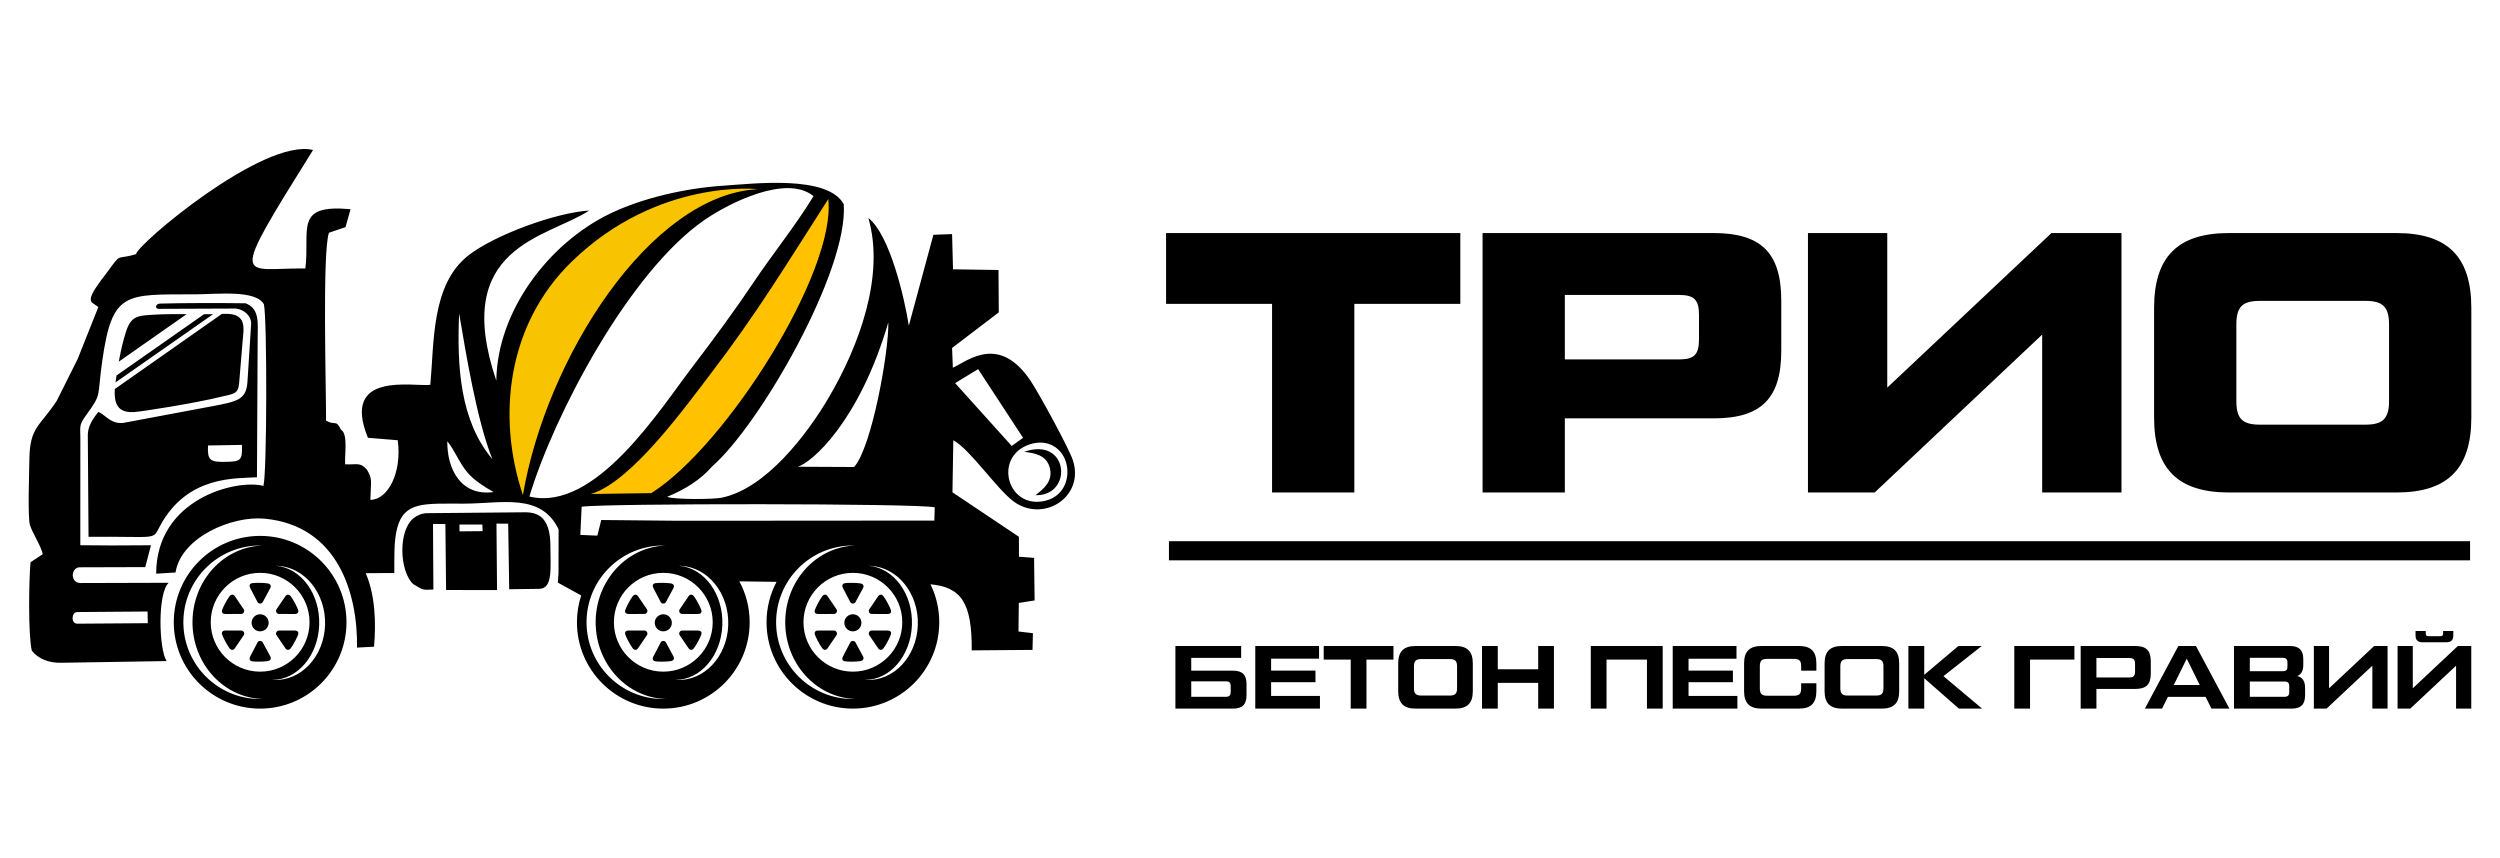 <svg xmlns="http://www.w3.org/2000/svg" xml:space="preserve" width="331.668" height="113.777" style="shape-rendering:geometricPrecision;text-rendering:geometricPrecision;image-rendering:optimizeQuality;fill-rule:evenodd;clip-rule:evenodd" viewBox="0 0 6313.54 2165.82"><defs><style>.fil1,.fil2{fill:#000}.fil1{fill-rule:nonzero}</style></defs><g id="Слой_x0020_1"><path style="fill:none" d="M-.01-.01h6313.54v2165.83H-.01z"/><g id="_2140004895424"><path class="fil1" d="M2944.81 588.57v178.76h267.67v476.38h207.77V767.33h267.67V588.57H2944.8zm1007.06 655.14v-187.18h376.23c119.8 0 170.34-50.54 170.34-170.34V758.9c0-119.8-50.54-170.33-170.34-170.33h-584.01v655.14h207.78zm0-498.84h288.26c38.38 0 50.54 12.17 50.54 50.54v61.77c0 38.37-12.17 50.53-50.54 50.53h-288.26V744.86zm814.25 233.98V588.58h-200.29v655.14h168.47l423.03-398.7v398.7h200.29V588.58h-176.89l-414.61 390.27zm1285.95 264.87c128.22 0 189.05-58.96 189.05-189.05V777.63c0-130.09-60.83-189.05-189.05-189.05h-423.04c-128.21 0-189.05 58.96-189.05 189.05v277.04c0 130.09 60.84 189.05 189.05 189.05h423.04zm-344.42-171.27c-44.93 0-59.9-14.98-59.9-59.9v-192.8c0-44.92 14.97-59.9 59.9-59.9h265.8c43.99 0 59.9 14.98 59.9 59.9v192.8c0 44.92-15.91 59.9-59.9 59.9h-265.8z"/><path class="fil2" d="M2952.08 1366.83h3285.91v48.27H2952.08zM1160.29 1324.68l57.8-.1.77 16.78-58.41.52-.17-17.2zM317.52 839.7c-7.17 22.74-12.87 47.93-17.53 73.62l171.27-119.93c-26.58-.19-52.24-.27-76.03 1.01-48.14 2.6-64.19 2.33-77.71 45.29zm-23.26 108.56c-.86 5.86-1.7 11.68-2.49 17.47l246.44-172.34c-7.7.14-15.4.19-23.08.21L294.26 948.26zm-4.3 34.18c-3.21 48.17 16.77 59.8 48.61 58.18 17.27-.87 154.11-22.27 220.43-38.78 30.58-7.63 42.55-5.79 44.92-34.39l8.71-104.92c2.82-34.04 12.53-72.58-47.94-69.92l-4.49.18-270.23 189.65zm366.97 370.91c120.44 0 218.09 97.65 218.09 218.09s-97.65 218.09-218.09 218.09-218.09-97.65-218.09-218.09 97.65-218.09 218.09-218.09zm0 197.89c11.91 0 21.58 9.66 21.58 21.58 0 11.92-9.66 21.58-21.58 21.58-11.91 0-21.58-9.66-21.58-21.58 0-11.91 9.66-21.58 21.58-21.58zm63.98-45.73-22.35 32.86c-3.6 4.3-.29 12.06 5.73 12.1l40.54.08c5.55.06 9.92-3.08 8.32-9.42-1.24-4.96-12.04-26.73-19.02-35.49-4.09-5.16-9.52-5.3-13.21-.14zm-38.26-20.43-18.89 34.98c-2.15 5.17-10.58 5.79-13.38.48l-18.72-35.96c-2.62-4.9-1.84-10.23 4.53-11.72 4.98-1.17 29.27-1.6 40.26.55 6.47 1.27 9.09 6.01 6.2 11.66zm-89.71 20.43 22.35 32.86c3.6 4.3.29 12.06-5.73 12.1l-40.54.08c-5.55.06-9.92-3.08-8.32-9.42 1.24-4.96 12.04-26.73 19.02-35.49 4.09-5.16 9.52-5.3 13.21-.14zm0 131.84 22.35-32.86c3.6-4.3.29-12.06-5.73-12.11l-40.54-.07c-5.55-.06-9.92 3.08-8.32 9.42 1.24 4.96 12.04 26.73 19.02 35.49 4.09 5.16 9.52 5.3 13.21.14zm89.71 20.43-18.89-34.98c-2.15-5.17-10.58-5.79-13.38-.48l-18.72 35.96c-2.62 4.9-1.84 10.23 4.53 11.72 4.98 1.17 29.27 1.6 40.26-.55 6.47-1.27 9.09-6.01 6.2-11.66zm38.26-20.43-22.35-32.86c-3.6-4.3-.29-12.06 5.73-12.11l40.54-.07c5.55-.06 9.92 3.08 8.32 9.42-1.24 4.96-12.04 26.73-19.02 35.49-4.09 5.16-9.52 5.3-13.21.14zm-63.98-190.68c68.9 0 124.76 55.86 124.76 124.76s-55.86 124.76-124.76 124.76-124.76-55.86-124.76-124.76 55.86-124.76 124.76-124.76zm39.98-17.8c63.2 5.14 111.78 70.97 109.16 149.06-2.6 78.1-55.44 139.43-118.79 138.95 1.27.11 2.54.2 3.82.25 69.04 3.07 127.16-58.96 129.83-138.53 2.64-79.59-51.15-146.59-120.2-149.65-1.29-.06-2.55-.08-3.82-.09zm-34.05 336.33c-98.13-3.14-176.76-88.69-176.76-193.76 0-105.08 78.64-190.63 176.76-193.76-1.97-.06-3.94-.1-5.93-.1-107.06 0-193.87 86.8-193.87 193.87 0 107.07 86.8 193.87 193.87 193.87 1.99 0 3.96-.04 5.93-.1zm1204.37-297.05c16.56 30.74 25.97 65.92 25.97 103.29 0 120.44-97.65 218.09-218.09 218.09s-218.09-97.65-218.09-218.09c0-23.62 3.77-46.35 10.71-67.66l-58.97-32.48 1.72-24.22.23-110.28c-44.84-92.93-143.7-65.01-238.82-64.89-100.56.12-150.88-6.16-168.83 61.74-8.76 33.12-6.96 75.37-7.24 113.44l-72.28.42c24.08 55.17 26.4 126.2 21.04 185.67l-42.89 2.25c1.83-136.47-47.89-307.97-233.49-325.59-82.26-7.81-211.02 46.97-224.93 135.92l-48.84 3.01c-.04-188.99 201.83-239.42 270.89-221.69 8.99-35.05 9.47-418.78 1.22-458.49-20.95-37.3-116.98-25.52-174.19-25.27-175.85.71-208.9-9.19-234.14 168.43-13.54 95.07.53 79.95-42.46 139.22-16.73 23.06-12.78 26.88-12.79 55.5l-.12 270.45 80.33.59 98.16-.51-14.53 55.18-167.56.5c-20.21 3.01-22.21 38.87 3.96 39.73l222.82-.65c-28.57 26.07-24.81 168.5-5.18 197.74l-267.06 4.27c-28.65.45-55.43-8.49-73.35-30.31-9.55-40.01-7.5-178.71-3.31-223.5l30.92-20.49c-4.83-21.61-23.73-48.79-32.11-72.59-6.61-18.77-1.84-139.58-1.72-167.72 1.24-81.63 26.66-82.12 69.26-147.17L196 906.91l52.36-131.5-14.14-9.95c-14.67-9.14 7.07-37.61 14.35-48.18 12.3-17.86 9.19-12 22.38-30.2 37.71-52.16 20.92-29.17 72.82-45.35.32-22.35 320.04-293.83 446.8-262.98-217.83 348.84-182.82 297.39-19.41 299.2 12.12-98.32-29.81-162.89 114.04-149.65l-12.58 45.26-41.84 14.18c-17.12 46.23-7.07 397.89-7.3 474.71 24.25 13.39 24.61-4.32 37.67 22.95 18.37 9.42 8.67 65.82 10.5 87.17 29.05 1.57 37.43-6.31 54.87 13.37 15.18 25.23 9.66 28.65 8.87 76.44 43.08.04 80.31-67.08 69.05-150.59l-75.28-6.17c-69.02-169.35 114.31-128.59 157.55-133.78 9.98-106.71 2.17-252.58 95.47-326.23 65.72-51.89 221.57-108.92 305.77-113.89-106.6 69.72-349.89 89.25-234.59 429.68 2.22-175.15 131.45-346.19 285.97-421.28 82.7-40.17 191.46-64.61 284.25-70.9 78.72-5.34 267-28.17 307.19 46.57 11.78 167.53-210.74 555.65-331.89 661.67-30.02 34.61-69.06 58.58-114.12 77.22 17.98 7.27 115.91 6.54 137.11 2.3 112.62-22.42 217.22-161.41 271.19-253.28 76.13-129.57 142.46-307.86 99.77-453.25 54.64 42.27 91.82 204.4 102.29 272.07l62.07-229.57 47.18-1.79 2.37 88.95 114.86 1.73.71 107.03-117.96 89.91 1.98 49.95c39.02-18.55 117.42-85.29 196.87 33.82 20.42 30.62 97.41 170.99 106.8 201.45 28.58 92.93-77.03 157.13-150.96 101.85-41.89-31.3-109.69-131.6-151.53-154.03l-2.19 131.46 167.79 112.27.17 50.35 38.2 2.99 1.34 107.48-39.94 6.31-.78 72.09 36.4 4.32-1.01 42.17-153.5 1.2c.89-120.6-26.63-159.6-104.15-166.89 14.18 28.94 22.16 61.46 22.16 95.85 0 120.44-97.65 218.09-218.09 218.09s-218.09-97.65-218.09-218.09c0-36.87 9.16-71.57 25.3-102.02l-93.85-1.27zm-192.12 83.09c11.91 0 21.58 9.66 21.58 21.58 0 11.92-9.66 21.58-21.58 21.58-11.91 0-21.58-9.66-21.58-21.58 0-11.91 9.66-21.58 21.58-21.58zm63.98-45.73-22.35 32.86c-3.6 4.3-.29 12.06 5.72 12.1l40.55.08c5.55.06 9.91-3.08 8.32-9.42-1.24-4.96-12.04-26.73-19.02-35.49-4.09-5.16-9.52-5.3-13.21-.14zm-38.27-20.43-18.89 34.98c-2.15 5.17-10.58 5.79-13.37.48l-18.72-35.96c-2.63-4.9-1.84-10.23 4.52-11.72 4.99-1.17 29.27-1.6 40.27.55 6.46 1.27 9.08 6.01 6.19 11.66zm-89.71 20.43 22.36 32.86c3.6 4.3.28 12.06-5.73 12.1l-40.54.08c-5.55.06-9.92-3.08-8.32-9.42 1.24-4.96 12.04-26.73 19.02-35.49 4.09-5.16 9.51-5.3 13.2-.14zm0 131.84 22.36-32.86c3.6-4.3.28-12.06-5.73-12.11l-40.54-.07c-5.55-.06-9.92 3.08-8.32 9.42 1.24 4.96 12.04 26.73 19.02 35.49 4.09 5.16 9.51 5.3 13.2.14zm89.71 20.43-18.89-34.98c-2.15-5.17-10.58-5.79-13.37-.48l-18.72 35.96c-2.63 4.9-1.84 10.23 4.52 11.72 4.99 1.17 29.27 1.6 40.27-.55 6.46-1.27 9.08-6.01 6.19-11.66zm38.27-20.43-22.35-32.86c-3.6-4.3-.29-12.06 5.72-12.11l40.55-.07c5.55-.06 9.91 3.08 8.32 9.42-1.24 4.96-12.04 26.73-19.02 35.49-4.09 5.16-9.52 5.3-13.21.14zm-63.98-190.68c68.9 0 124.76 55.86 124.76 124.76s-55.86 124.76-124.76 124.76-124.76-55.86-124.76-124.76 55.86-124.76 124.76-124.76zm39.97-17.8c63.2 5.14 111.78 70.97 109.16 149.06-2.6 78.1-55.43 139.43-118.78 138.95 1.27.11 2.53.2 3.81.25 69.04 3.07 127.16-58.96 129.83-138.53 2.65-79.59-51.15-146.59-120.2-149.65-1.28-.06-2.55-.08-3.82-.09zm-34.05 336.33c-98.13-3.14-176.76-88.69-176.76-193.76 0-105.08 78.64-190.63 176.76-193.76-1.96-.06-3.94-.1-5.92-.1-107.07 0-193.87 86.8-193.87 193.87 0 107.07 86.8 193.87 193.87 193.87 1.99 0 3.96-.04 5.92-.1zm472.84-213.96c11.91 0 21.58 9.66 21.58 21.58 0 11.92-9.66 21.58-21.58 21.58-11.91 0-21.58-9.66-21.58-21.58 0-11.91 9.66-21.58 21.58-21.58zm63.98-45.73-22.35 32.86c-3.6 4.3-.29 12.06 5.72 12.1l40.55.08c5.55.06 9.92-3.08 8.32-9.42-1.24-4.96-12.04-26.73-19.02-35.49-4.09-5.16-9.52-5.3-13.21-.14zm-38.27-20.43-18.88 34.98c-2.16 5.17-10.58 5.79-13.38.48l-18.72-35.96c-2.62-4.9-1.84-10.23 4.52-11.72 4.99-1.17 29.27-1.6 40.27.55 6.46 1.27 9.08 6.01 6.19 11.66zm-89.71 20.43 22.36 32.86c3.6 4.3.28 12.06-5.73 12.1l-40.54.08c-5.55.06-9.92-3.08-8.32-9.42 1.24-4.96 12.04-26.73 19.02-35.49 4.09-5.16 9.51-5.3 13.2-.14zm0 131.84 22.36-32.86c3.6-4.3.28-12.06-5.73-12.11l-40.54-.07c-5.55-.06-9.92 3.08-8.32 9.42 1.24 4.96 12.04 26.73 19.02 35.49 4.09 5.16 9.51 5.3 13.2.14zm89.71 20.43-18.88-34.98c-2.16-5.17-10.58-5.79-13.38-.48l-18.72 35.96c-2.62 4.9-1.84 10.23 4.52 11.72 4.99 1.17 29.27 1.6 40.27-.55 6.46-1.27 9.08-6.01 6.19-11.66zm38.27-20.43-22.35-32.86c-3.6-4.3-.29-12.06 5.72-12.11l40.55-.07c5.55-.06 9.92 3.08 8.32 9.42-1.24 4.96-12.04 26.73-19.02 35.49-4.09 5.16-9.52 5.3-13.21.14zm-63.98-190.68c68.9 0 124.76 55.86 124.76 124.76s-55.86 124.76-124.76 124.76-124.76-55.86-124.76-124.76 55.86-124.76 124.76-124.76zm39.98-17.8c63.19 5.14 111.77 70.97 109.16 149.06-2.6 78.1-55.43 139.43-118.78 138.95 1.27.11 2.53.2 3.81.25 69.04 3.07 127.16-58.96 129.83-138.53 2.65-79.59-51.15-146.59-120.2-149.65-1.28-.06-2.55-.08-3.81-.09zm-34.06 336.33c-98.12-3.14-176.76-88.69-176.76-193.76 0-105.08 78.64-190.63 176.76-193.76-1.96-.06-3.94-.1-5.92-.1-107.07 0-193.87 86.8-193.87 193.87 0 107.07 86.8 193.87 193.87 193.87 1.99 0 3.96-.04 5.92-.1zm-1116.3-290.12c24.54 14.27 21.68 15.45 51.01 13.66l-1-165.72 31.27.47 1.76 166.5 128.73.14-1.47-167.81 29.58.14 2.59 165.55 75.94-1.01c34.15-.45 28.48-50.43 28.05-109.31-.47-64.88-25.3-84.37-64.65-84.02l-246.32 2.28c-14.4.13-25.84 6.16-33.18 11.58-41 30.34-37.46 134.58-2.3 167.55zm1542.82-334.06c113.55-39.89 124.55 111.96 28.7 109.55 21.09-16.71 44.91-35.45 36.14-69.34-8.41-32.4-38.81-37.1-64.84-40.21zm-2061.02-16.05 85.78-1.47c.86 39.09-1.89 42.12-41.73 42.83-38.63.74-45.87-3.58-44.05-41.36zm94.85-359.1c-77-.96-149.58-.82-216.38.78-10.67.26-13.88 13.32-2.53 13.28l194-.78c20.24 2.01 40.33 17.89 38.9 40.25l-9.26 145.4c-2.86 45.12-27.38 49.11-86.02 60.52l-229.1 42.94c-31.25 1.3-39.84-17.52-61.1-28.25-17.27 20.91-27.04 39.29-26.91 59.1l1.82 256.49c177.97-1.47 160.47 10 180.56-27.35 69.22-128.64 191.92-119.38 244.81-123.02l1.79-352.84c.27-36.47 5.29-73.05-30.58-86.54zm1202.14 549.16-122.94-.06-180.92-1.78-9.85 39.48-43.02-1.85 3.34-71.15c61.24-8.88 847.64-8.58 891.72 1.43l-.99 33.53-537.35.4zM373.19 1573.78l-179.1 1.31c-15.37-1.41-13.53-28.44.22-29.4l178.41-1.4.47 29.49zm2226.5-451.32c42.41-14.29 75.41 5.55 88.86 35.4 17.37 38.55 3.83 93.24-47.05 106.38-96.95 25.04-134.73-110.44-41.81-141.78zm-1470.11-8.11c17.95 20.97 30.66 55.61 51.28 79.33 17.27 19.84 42.5 35.8 65.51 48.97-81.59 10.97-117.39-56.58-116.78-128.3zm1340.58-182.22 113.51 173.52-28.7 20.51-142.87-158.63 58.06-35.4zm-455.78 246.55c34.69-9.39 155.18-112.88 228.98-364.53 1.89 71.18-41.43 315.46-86.42 365.23l-142.56-.7zm-770.86-19.02c-81.42-96.45-89.89-233.1-84.02-368.36 17.12 101.38 44.94 271.57 84.02 368.36zm93.4 94.26c62.55-207.77 252.85-567.8 441.89-698.21 63.43-43.76 208-116.17 275.64-60.3-44.55 73.28-103.9 146.83-152.14 218.78-47.25 70.47-102.03 144.93-152.94 211.42-82.64 107.83-245.67 368.53-412.44 328.3z"/><path d="M2091.76 502.72c20.57 182.2-257.4 623.63-447.04 742.6l-152.78 2.24c102.43-29.22 243.29-226.08 302.84-303.78 117.12-152.96 192.94-278.88 296.97-441.06z" style="fill:#ffc100"/><path d="M1914.37 477.63c-272.7 14.15-534.9 426.57-593.81 772.61-66.23-197.33-40.27-430.94 123.83-590.1 217.09-210.55 470.02-182.51 469.98-182.51z" style="fill:#f8c301"/><path class="fil1" d="M3114.1 1789.52c23.26 0 33.88-10.39 33.88-33.88v-28.01c0-23.49-10.62-33.88-33.88-33.88h-105.72v-32.3h126.04v-30.04H2968.4v158.12h145.7zm-105.72-68.9h86.97c9.71 0 12.65 3.39 12.65 12.65v13.78c0 9.26-3.39 12.65-12.65 12.65h-86.97v-39.08zm201.71 2.26h112.03v-29.36h-112.03v-30.04h121.07v-32.07H3170.1v158.12h163.32v-32.07h-123.33v-34.56zm132.82-91.48v34.33h68.21v123.78h39.76v-123.78h68.21v-34.33h-176.18zm332.72 158.12c29.82 0 43.82-13.78 43.82-43.82v-70.48c0-30.04-14-43.82-43.82-43.82h-100.74c-29.82 0-43.83 13.78-43.83 43.82v70.48c0 30.04 14.01 43.82 43.83 43.82h100.74zm-86.28-32.98c-13.55 0-18.53-4.96-18.53-18.52v-55.12c0-13.55 4.97-18.52 18.53-18.52h71.83c13.78 0 18.52 4.96 18.52 18.52v55.12c0 13.55-4.74 18.52-18.52 18.52h-71.83zm295.22-66.41h-102.1v-58.73h-39.76v158.12h39.76v-65.05h102.1v65.05h39.76V1631.4h-39.76v58.73zm172.58 99.39v-123.78h102.1v123.78h39.76V1631.4H4017.4v158.12h39.76zm207.13-66.64h112.04v-29.36h-112.04v-30.04h121.08v-32.07H4224.3v158.12h163.32v-32.07h-123.34v-34.56zm278.97 66.64c29.81 0 43.82-13.78 43.82-43.82v-20.11h-38.4v12.88c0 13.78-4.74 18.52-18.52 18.52h-67.31c-13.55 0-18.53-4.74-18.53-18.52v-56.02c0-13.78 4.97-18.53 18.53-18.53h67.31c13.78 0 18.52 4.74 18.52 18.53v11.3h38.4v-18.53c0-30.04-14.01-43.82-43.82-43.82h-94.87c-29.82 0-43.83 13.78-43.83 43.82v70.48c0 30.04 14.01 43.82 43.83 43.82h94.87zm209.17 0c29.82 0 43.82-13.78 43.82-43.82v-70.48c0-30.04-14-43.82-43.82-43.82h-100.74c-29.82 0-43.83 13.78-43.83 43.82v70.48c0 30.04 14.01 43.82 43.83 43.82h100.74zm-86.28-32.98c-13.55 0-18.53-4.96-18.53-18.52v-55.12c0-13.55 4.97-18.52 18.53-18.52h71.83c13.78 0 18.52 4.96 18.52 18.52v55.12c0 13.55-4.74 18.52-18.52 18.52h-71.83zm241.92-49.01 96.67-76.13h-58.95l-86.28 72.74v-72.74h-39.99v158.12h39.99v-76.8l87.41 76.8h58.73l-97.58-81.99zm178.9-76.13v158.12h39.76v-123.78h112.03v-34.33h-151.79zm207.36 158.12v-49.69h98.03c27.79 0 39.3-11.3 39.3-39.3v-29.82c0-28.01-11.52-39.3-39.3-39.3h-137.79v158.12h39.76zm0-127.85h82c11.97 0 15.58 3.84 15.58 15.81v17.62c0 11.96-3.61 15.81-15.58 15.81h-82v-49.25zm335.89 127.85-84.49-158.12h-44.49l-84.49 158.12h43.37l14.68-29.58h95.33l14.68 29.58h45.41zm-107.75-126.04 32.76 66.41h-65.51l32.75-66.41zm279.19 43.82c10.17-4.06 15.13-13.55 15.13-28.46v-13.55c0-23.5-10.62-33.89-33.88-33.89h-141.18v158.12h145.7c23.26 0 33.88-10.39 33.88-33.88v-18.3c0-16.94-6.55-26.88-19.65-30.04zm-37.5-46.08c9.27 0 12.65 3.39 12.65 12.65v8.59c0 9.71-2.94 12.65-12.65 12.65h-82.45v-33.89h82.45zm17.17 85.84c0 9.26-3.38 12.65-12.65 12.65h-86.97v-38.63h86.97c9.71 0 12.65 3.4 12.65 12.66v13.32zm100.52-8.81v-106.84h-38.4v158.12h32.08l115.65-108.42v108.42h38.4v-158.12h-33.89l-113.85 106.84zm297.04-116.32c11.07 0 16.72-5.65 16.72-16.72v-11.74h-25.75v6.77c0 4.3-2.04 6.32-6.33 6.32h-31.17c-4.3 0-6.32-2.03-6.32-6.32v-6.77h-25.76v11.74c0 11.07 5.65 16.72 16.72 16.72h61.89zm-85.61 116.32v-106.84h-38.4v158.12h32.07l115.65-108.42v108.42h38.4v-158.12h-33.89l-113.85 106.84z"/></g></g></svg>
